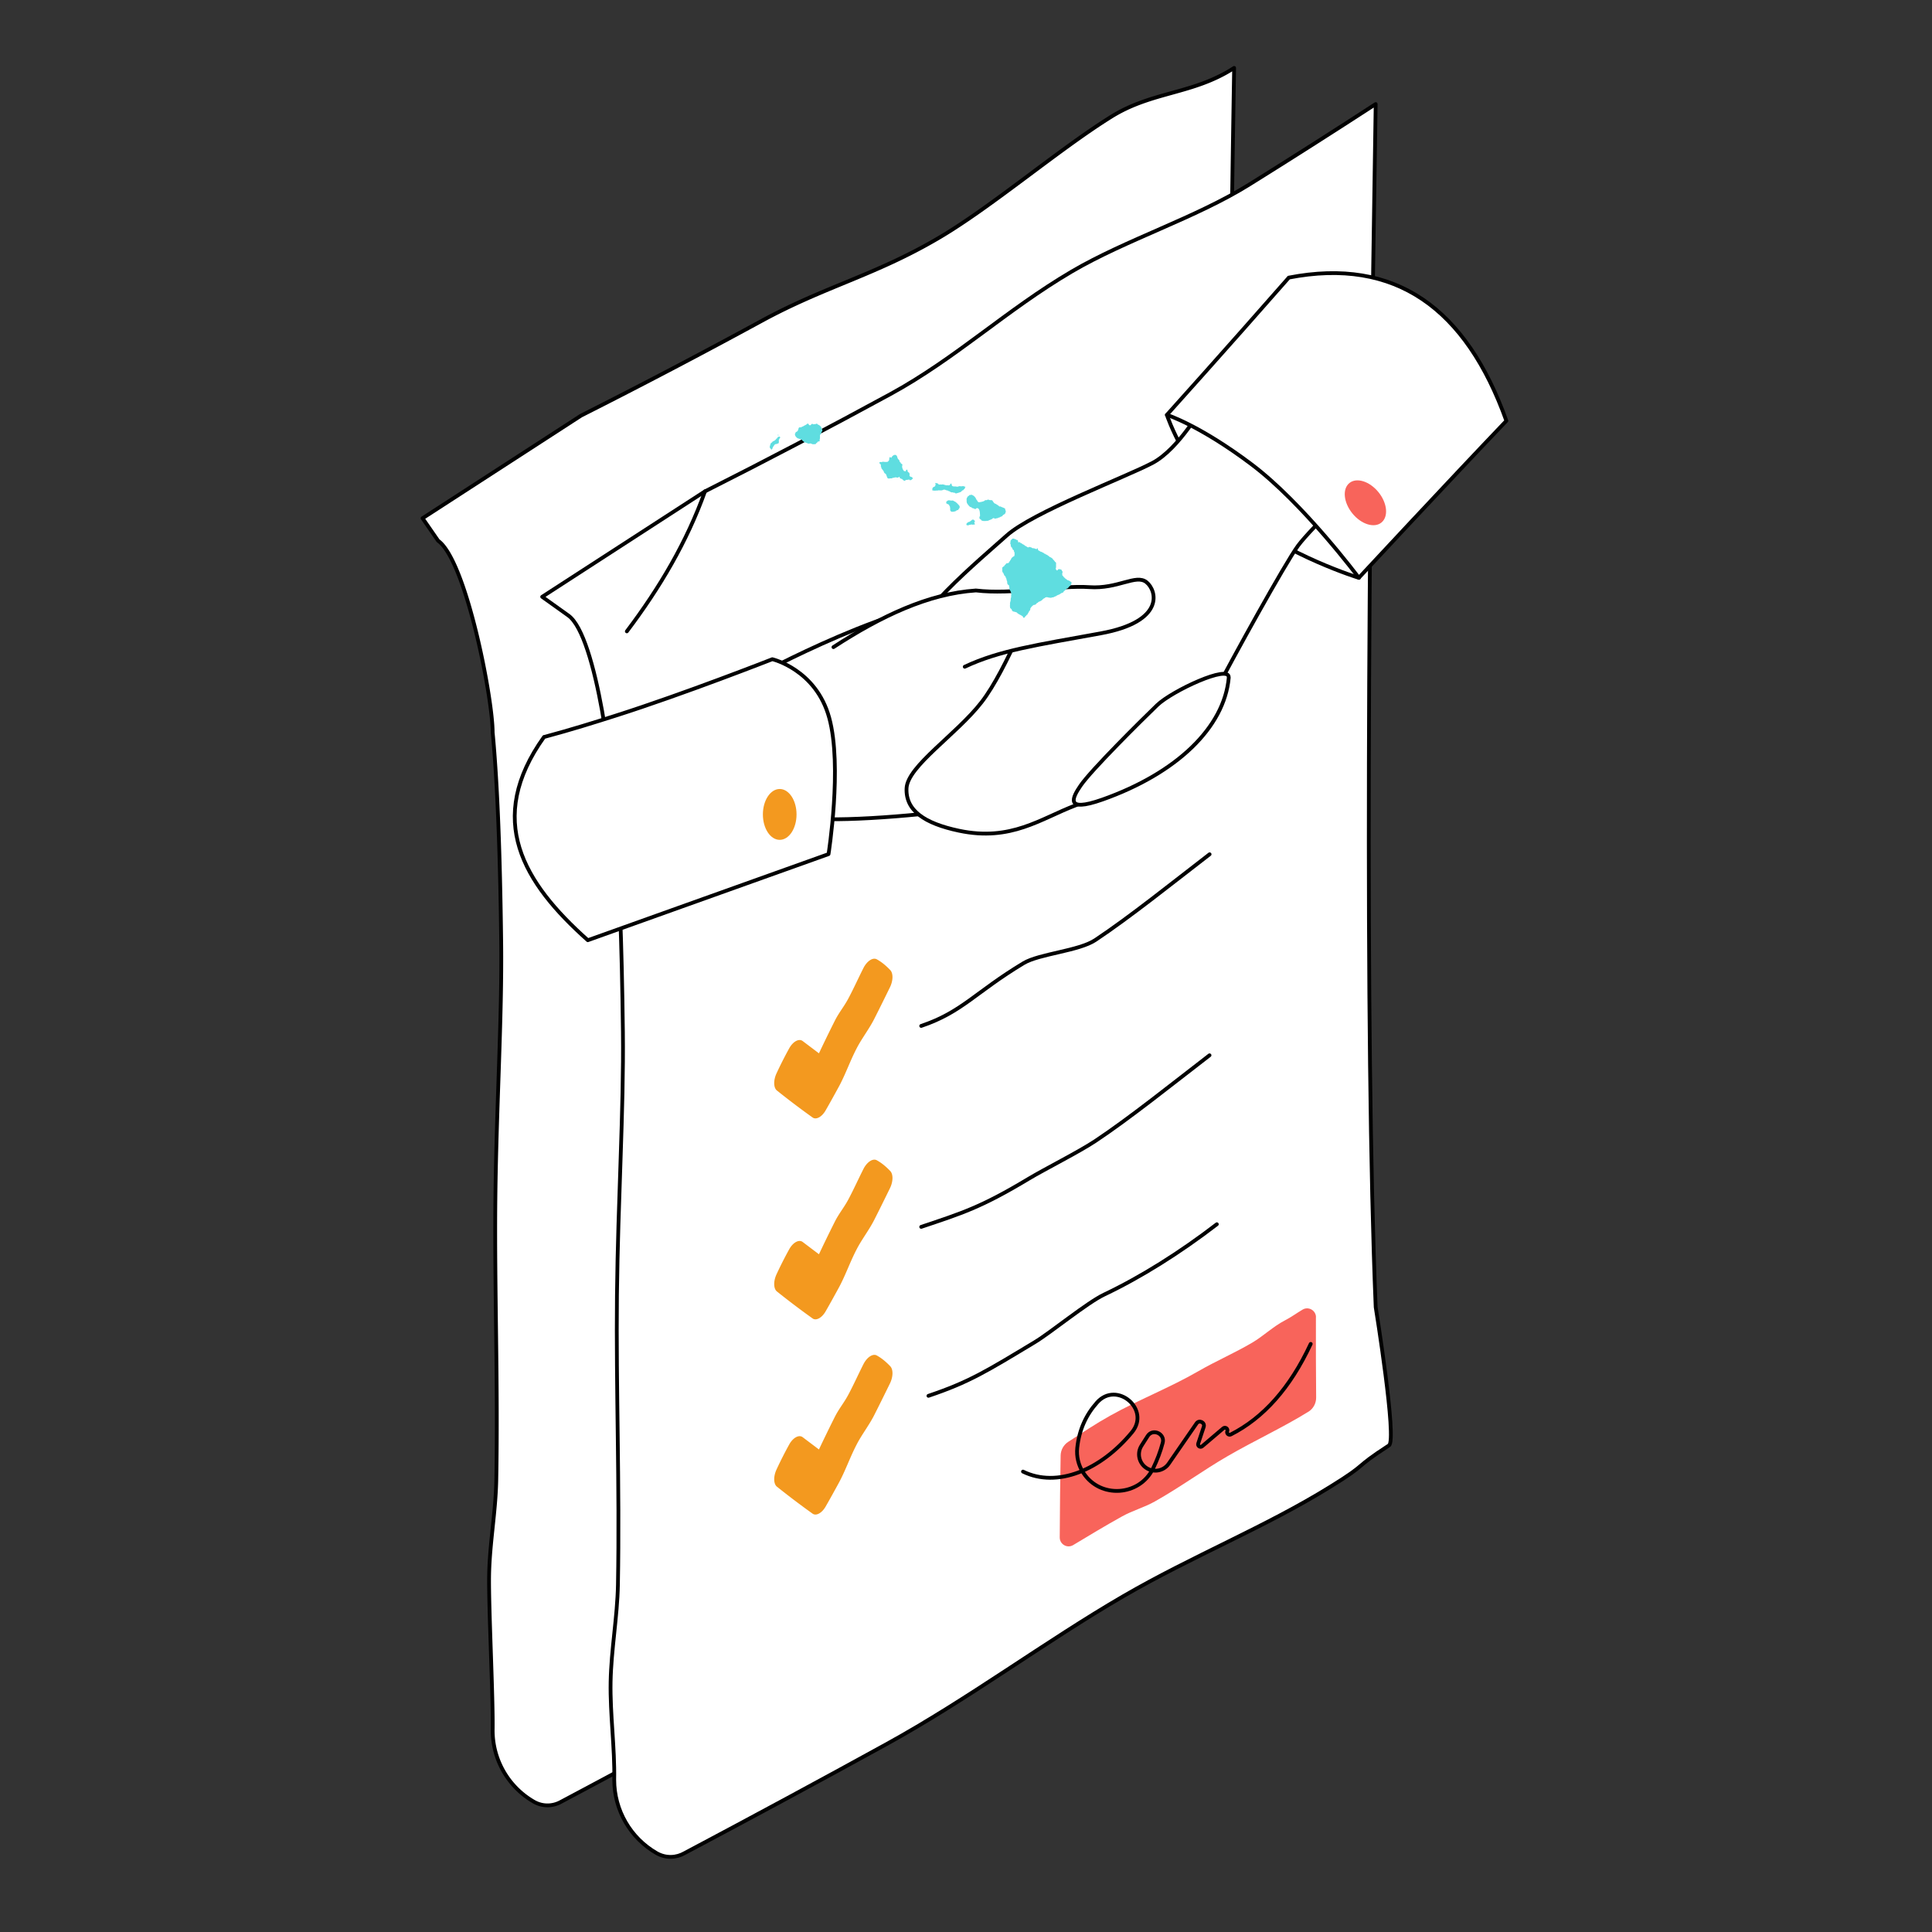 <svg xmlns="http://www.w3.org/2000/svg" xmlns:xlink="http://www.w3.org/1999/xlink" width="350" height="350"><rect width="100%" height="100%" fill="#333333" stroke="none"/><g transform="scale(1.367)"><svg xmlns="http://www.w3.org/2000/svg" width="256" height="256" fill="none"><path fill="#fff" stroke="#000" stroke-linecap="round" stroke-linejoin="round" stroke-width=".5" d="M163.55 160.32c-1.43-34.75-.91-96.65 0-151.32-5.42 3.52-10.84 3.08-16.27 6.46-7 4.36-15.87 11.96-22.89 16.08-8.44 4.96-15.01 6.39-23.46 10.99A871.96 871.96 0 0177 55.08l-21 13.6 2.06 2.98c3.71 2.64 7.23 20.85 7.23 25.4.65 6.84.99 16.39 1.13 27.76.12 10.11-.63 21.63-.77 34-.13 11.87.36 24.51.12 37.33-.08 4.18-.87 8.34-.95 12.54-.08 4.2.55 16.44.47 20.63 0 3.9 2.08 7.5 5.46 9.45 1.21.69 2.56.6 3.62 0 8.81-4.68 17.47-9.35 25.96-14.01 10.66-5.85 20.61-13.31 30.64-19.13 9.08-5.27 18.28-8.9 26.73-14.14 5.1-3.16 10.08-6.31 14.92-9.45a3.596 3.596 0 001.83-3.16v-24.86l-10.92 6.3h.02z"/><path fill="#fff" stroke="#000" stroke-linecap="round" stroke-linejoin="round" stroke-width=".5" d="M182.31 173.21c-1.47-35.69-.94-103.27 0-159.42-5.57 3.62-11.14 7.17-16.71 10.64-7.19 4.48-16.38 7.33-23.58 11.56-8.66 5.09-15.35 11.51-24.03 16.24-8.19 4.46-16.38 8.76-24.57 12.89L71.85 79.09l3.47 2.48c3.81 2.71 6.07 22 6.07 26.67.67 7.02 1.02 16.83 1.16 28.51.12 10.39-.65 22.22-.79 34.92-.13 12.19.37 25.18.13 38.34-.08 4.29-.89 8.57-.97 12.88-.08 4.31.56 8.68.48 12.98 0 4.01 2.14 7.71 5.61 9.71 1.24.71 2.63.62 3.71 0 9.05-4.8 17.95-9.6 26.66-14.39 10.95-6.01 21.17-13.67 31.47-19.65 9.32-5.41 18.78-9.14 27.46-14.52 5.24-3.24 2.78-2.24 7.76-5.47 1.1-.63-1.76-18.33-1.76-18.33v-.01z"/><path fill="#fff" d="M93.43 65.11c-2.39 6.68-6 12.79-10.36 18.56z"/><path stroke="#000" stroke-linecap="round" stroke-linejoin="round" stroke-width=".5" d="M93.43 65.11c-2.39 6.68-6 12.79-10.36 18.56"/><path fill="#fff" stroke="#000" stroke-linecap="round" stroke-linejoin="round" stroke-width=".5" d="M100.15 89.63s19.62-10.75 29.46-10.21c9.84.54 28.48 7.74 30.24 11.85 1.57 3.66-7.51 13.15-14.93 14.07-7.43.92-8.61.24-14.46 1.39-5.85 1.15-18.07 2.18-22.87 1.74-4.8-.43-7.43-18.83-7.43-18.83l-.01-.01zM154.64 54.99s2.59 7.93 9.38 13.33c6.78 5.41 16.07 8.26 16.07 8.26s-5-14.98-11.12-18.8c-6.11-3.81-14.32-2.79-14.32-2.79h-.01z"/><path fill="#fff" stroke="#000" stroke-linecap="round" stroke-linejoin="round" stroke-width=".5" d="M159.48 53.7s-3.2 5.75-6.71 7.63c-3.52 1.87-15.95 6.57-19.37 9.65-3.25 2.93-13.67 11.53-12.65 14.88 1.03 3.35 4.5-.62 7.79-2.58s8.83-4.8 8.83-4.8-3.96 10.31-7.29 14.58c-3.32 4.28-9.81 8.47-9.94 11.41-.13 2.94 2.37 4.65 6.95 5.62 6.92 1.46 10.82-1.61 15.47-3.37 8.1-3.06 15.95-10.17 18.35-14.78 2.4-4.61 9.37-17.25 11.11-19.62 1.75-2.37 8.91-9.14 8.91-9.14l-20.96-10.12-.47.61-.02.03z"/><path fill="#fff" d="M110.45 85.76c6.3-4.1 12.59-7.09 18.88-7.51 4.77.58 11.22-.71 15.02-.44 3.8.27 6.19-1.77 7.58-.66 1.39 1.11 2.49 5.22-6.05 6.78-8.54 1.56-13.45 2.27-18.03 4.43"/><path stroke="#000" stroke-linecap="round" stroke-linejoin="round" stroke-width=".5" d="M110.45 85.76c6.3-4.1 12.59-7.09 18.88-7.51 4.77.58 11.22-.71 15.02-.44 3.8.27 6.19-1.77 7.58-.66 1.39 1.11 2.49 5.22-6.05 6.78-8.54 1.56-13.45 2.27-18.03 4.43"/><path fill="#fff" stroke="#000" stroke-linecap="round" stroke-linejoin="round" stroke-width=".5" d="M162.83 89.79c.16-1.81-7.52 1.77-9.48 3.66-1.96 1.89-8.76 8.61-10.16 10.68-.99 1.45-2.24 3.65 2.91 1.83 9.87-3.5 16.15-9.57 16.74-16.16l-.01-.01zM170.79 36.79c14.13-2.75 23.5 4.06 28.84 18.98-7.65 8-19.55 20.8-19.55 20.8s-7.35-9.86-14.23-15.04c-6.88-5.18-11.21-6.55-11.21-6.55s7.8-8.66 16.16-18.19h-.01zM72.1 97.67c3.68-.99 6.67-1.93 9.49-2.83 9.11-2.9 20.76-7.48 20.76-7.48s5.79 1.36 7.54 7.76c1.76 6.4-.09 18.07-.09 18.07L77.9 124.6c-8.57-7.63-13.63-15.98-5.8-26.94v.01z"/><path fill="#F3991F" d="M103.33 111.3c1.232 0 2.23-1.509 2.23-3.37 0-1.861-.998-3.37-2.23-3.37s-2.23 1.509-2.23 3.37c0 1.861.998 3.37 2.23 3.37z"/><path fill="#F8645B" d="M183.07 69.25c.957-.774.784-2.575-.387-4.022-1.171-1.446-2.896-1.99-3.854-1.216-.957.775-.783 2.576.388 4.022 1.171 1.447 2.896 1.992 3.853 1.217zM174.4 174.57c0-.91-.99-1.48-1.77-1.02-.78.46-1.54 1.02-2.36 1.44-1.53.79-2.83 2.06-4.32 2.94-2.32 1.37-4.79 2.43-7.13 3.78-3.81 2.2-7.82 3.74-11.68 5.89-1.89 1.05-3.73 2.28-5.58 3.48-.61.4-.98 1.07-1 1.79-.05 2.62-.11 7.66-.12 10.88 0 .92 1 1.48 1.78 1.01 2.17-1.3 4.31-2.6 6.48-3.8 1.4-.78 2.99-1.21 4.36-1.99 3.33-1.87 6.39-4.12 9.53-5.94 3.69-2.14 7.42-3.85 10.78-5.93h.01c.66-.41 1.05-1.13 1.04-1.91-.03-3.55-.04-6.69-.03-10.64l.01.02z"/><path fill="#F3991F" d="M107.68 174.72c-1.61-1.15-3.18-2.34-4.72-3.57-.46-.37-.48-1.36-.05-2.28a51.64 51.64 0 011.7-3.35c.51-.89 1.28-1.29 1.76-.93l2.16 1.63c.69-1.46 1.39-2.9 2.1-4.31.57-1.13 1.23-1.88 1.81-2.98.68-1.27 1.32-2.7 1.99-4.02.47-.92 1.24-1.43 1.76-1.15.61.33 1.21.82 1.79 1.43.41.43.39 1.4-.04 2.28-.69 1.41-1.38 2.81-2.07 4.17-.68 1.35-1.66 2.6-2.33 3.9-.91 1.74-1.51 3.53-2.41 5.17-.57 1.04-1.13 2.06-1.7 3.05-.5.89-1.27 1.31-1.75.96zM107.68 200.59c-1.61-1.15-3.18-2.34-4.72-3.57-.46-.37-.48-1.36-.05-2.28a51.64 51.64 0 011.7-3.35c.51-.89 1.28-1.29 1.76-.93l2.16 1.63c.69-1.46 1.39-2.9 2.1-4.31.57-1.13 1.23-1.88 1.81-2.98.68-1.27 1.32-2.7 1.99-4.02.47-.92 1.24-1.43 1.76-1.15.61.33 1.21.82 1.79 1.43.41.43.39 1.4-.04 2.28-.69 1.41-1.38 2.81-2.07 4.17-.68 1.35-1.66 2.6-2.33 3.9-.91 1.74-1.51 3.53-2.41 5.17-.57 1.04-1.13 2.06-1.7 3.05-.5.89-1.27 1.31-1.75.96z"/><path stroke="#000" stroke-linecap="round" stroke-linejoin="round" stroke-width=".5" d="M122.08 162.59c5.43-1.83 7.87-2.55 14.26-6.39 2.08-1.25 6.63-3.54 8.8-4.98 4.51-2.99 10.29-7.63 15.15-11.37"/><path fill="#F3991F" d="M107.68 148.09c-1.61-1.15-3.18-2.34-4.72-3.57-.46-.37-.48-1.36-.05-2.28a51.64 51.64 0 011.7-3.35c.51-.89 1.28-1.29 1.76-.93l2.16 1.63c.69-1.46 1.39-2.9 2.1-4.31.57-1.13 1.23-1.88 1.81-2.98.68-1.27 1.32-2.7 1.99-4.02.47-.92 1.24-1.43 1.76-1.15.61.33 1.21.82 1.79 1.43.41.43.39 1.4-.04 2.28-.69 1.41-1.38 2.81-2.07 4.17-.68 1.35-1.66 2.6-2.33 3.9-.91 1.74-1.51 3.53-2.41 5.17-.57 1.04-1.13 2.06-1.7 3.05-.5.89-1.27 1.31-1.75.96z"/><path stroke="#000" stroke-linecap="round" stroke-linejoin="round" stroke-width=".5" d="M122.08 135.96c5.43-1.83 7.17-4.47 13.57-8.32 2.08-1.25 7.33-1.61 9.5-3.06 4.51-2.99 10.29-7.63 15.15-11.37M123.04 184.98c5.43-1.83 7.69-3.26 14.09-7.11 2.08-1.25 6.97-5.26 9.2-6.31 4.88-2.32 10.07-5.58 14.93-9.32M135.57 195.02c4.51 2.21 10.3-.18 14.45-5.22 2.49-3.02-2.02-6.86-4.63-3.94-1.43 1.6-2.37 3.56-2.63 6.01-.12 1.13.15 2.28.76 3.24l.06.09c2.22 3.43 7.42 3.09 9.22-.58.54-1.11.98-2.25 1.29-3.43.31-1.18-1.32-1.94-2-.88l-.81 1.27c-.62.97-.36 2.26.58 2.92.98.7 2.35.46 3.03-.54l3.68-5.33c.35-.51 1.15-.11.95.47l-.73 2.2c-.11.32.28.58.53.36l2.79-2.37c.27-.23.66.06.53.38-.12.29.19.57.47.43 4.31-2.19 7.86-6.14 10.59-12"/><path fill="#5FDDE0" d="M105.717 58.093c.193.038.381.103.556.193.06.16.24.2.334.334.24.027.376.157.62.183.18-.113.36.064.54.077.09 0 .15-.05.236 0 .15-.03.164-.2.307-.233a.423.423 0 01.103-.144c.084.044.124-.04.22-.023a.718.718 0 01.034-.387v-.427a1.48 1.48 0 01.193-.296c0-.137.07-.177.117-.257.04-.183-.054-.253-.104-.363-.05-.11-.036-.144-.076-.22-.144-.08-.214-.233-.414-.257a.333.333 0 00-.156-.143c-.094.113-.287.046-.427.116-.033-.086-.2-.073-.283-.04a.248.248 0 01-.104.144.359.359 0 01-.143 0c-.083-.023-.113-.19-.18-.207-.067-.017-.093.03-.13.027a.776.776 0 01-.297.193c-.073.037-.146.093-.22.13-.053.018-.106.04-.156.063a1.285 1.285 0 01-.14.077.806.806 0 00-.207 0c-.15.063-.12.307-.22.453-.1.147-.217.134-.283.22-.017.02 0 .06-.027.09s-.047.044-.053.077a.51.51 0 00.04.284c.08.134.189.249.32.336zM103.146 57.733a.073.073 0 00.016-.082.073.073 0 00-.027-.034.077.077 0 00-.042-.014.104.104 0 00-.013.039.08.08 0 00.007.04.087.087 0 00.023.033.091.091 0 00.036.018zM102.177 59.553a.523.523 0 00.13.027c-.017-.097.05-.107.076-.157.027-.05 0-.046 0-.076.094-.17.206-.33.334-.477.173-.012.341-.066.49-.157a2.532 2.532 0 000-.426c.06-.027.066-.107.093-.167a.262.262 0 00.1-.143c-.03-.05-.047-.117-.117-.13-.043.05-.146.043-.216.066a.43.43 0 01-.067.154c-.02.026-.063.026-.09.053a.874.874 0 00-.077.103.846.846 0 01-.426.27c-.064.14-.214.19-.297.31 0 .177-.133.31-.09.494.013.103.137.15.157.256zM117.603 61.207a2.56 2.56 0 01-.633-.023c-.05 0-.067.063-.13.063-.093-.06-.2 0-.297.026v.13c.089.04.158.114.194.204.003.056.003.113 0 .17 0 .093.093.163.066.283.12.14.231.287.334.44v.09c.03.037.073.057.08.117a.414.414 0 01.243.246c.042.138.095.271.157.4.156.144.333 0 .553.05a.506.506 0 01.333-.09c.147-.116.334 0 .53-.026.05-.03.08-.084.14-.103a.127.127 0 01.054.157c.103.042.17.123.31.13.086.103.192.19.31.256.09 0 .133-.083.22-.117.086-.033.286 0 .403-.077.037.03.043.094.1.104.057.01.117-.05.18 0 .06-.117.21-.133.223-.297-.1-.053-.14-.163-.296-.157-.047-.05-.124-.066-.157-.126.057-.11 0-.25 0-.377a2.632 2.632 0 01-.207-.153.56.56 0 01-.053-.273.368.368 0 00-.167 0c-.04.083 0 .186-.116.206a.712.712 0 00-.17-.037.826.826 0 01-.204-.35.625.625 0 010-.49c-.063-.083-.173-.14-.246-.22v-.053c0-.01-.117-.093-.14-.143-.024-.05 0-.09-.03-.14a.416.416 0 00-.187-.194c-.023-.123-.113-.23-.1-.333-.067-.077-.1-.18-.197-.206-.27-.074-.516.2-.58.376a1.287 1.287 0 00-.206-.107c-.04.097-.107.267-.064.364-.063.096-.12.223-.25.28zM123.547 64.98c.186.048.38.057.57.027h.143c.047 0 .073-.007.073-.027.164 0 .334.023.48 0 .08 0 .194-.087.27-.09.077-.003.14 0 .207.027.067.026.093.05.143.063.05.013.19 0 .234.09.236 0 .296.233.566.17.054 0 .084.053.144.063.06.01.053-.033.103-.026.077.06.203.176.333.076.087 0 .114-.023.16-.036.047-.014.127-.037.194-.064.066-.026.096-.026.126-.04.094-.043.197-.193.274-.233h.063c.067-.06.097-.173.207-.18 0-.12.083-.183.103-.297-.037-.036-.077 0-.117 0-.116-.143-.333-.043-.49-.053-.043 0-.09-.027-.13-.027-.06.01-.121.023-.18.04a.926.926 0 01-.193.04.938.938 0 01-.103-.026c-.197-.027-.394.026-.557-.09a2.38 2.38 0 01-.09-.31c-.163 0-.147.146-.22.22a.513.513 0 00-.17.036c-.09-.05-.18 0-.283-.023-.174-.02-.334-.113-.504-.117-.06 0-.123.03-.18.024-.056-.007-.056-.027-.09-.024-.033.004-.096.027-.143.024-.123 0-.147-.104-.247-.167-.123 0-.186-.043-.296-.05 0 .08.05.153.04.243a.949.949 0 01-.104.234.461.461 0 00-.333.27c.047.076-.017.126-.003.233zM133.223 67.447c-.15-.174-.45-.204-.633-.334-.06.02-.097 0-.18 0 0-.05-.06-.08-.09-.103-.117-.097-.25-.147-.363-.247-.154 0-.21-.133-.31-.207 0-.053-.037-.08-.064-.116a.518.518 0 00-.08-.117c-.076-.066-.183-.03-.333-.05-.067 0-.19-.083-.273-.063a.332.332 0 01-.307.063c-.077.034-.163.14-.247.154a2.143 2.143 0 01-.666.13 1.864 1.864 0 00-.14-.13c-.024-.12-.13-.194-.184-.297-.023-.043-.03-.093-.05-.13a3.023 3.023 0 00-.273-.31c-.103 0-.147-.09-.217-.114-.07-.023-.18.034-.333.024-.073.067-.11.166-.233.183-.057.147-.217.303-.13.517-.064.08.02.193 0 .31.113.23.275.433.476.593h.107a.532.532 0 00.373.18.407.407 0 00.167.09.375.375 0 00.17-.14c.037.053.09 0 .14 0 .333.144.3.667.333 1.034a.36.36 0 00-.079.157.35.35 0 00.003.176c.033.08.15.123.22.193s.023.06.036.077c.014.017.09.043.184.053.093.01.136.037.18.037.043 0 .143-.057.22 0 .053 0 .086-.04.143-.05.113.056.243-.044.333-.09.1 0 .11-.04.17-.067.06-.026.074 0 .104-.023s.08-.07.116-.09a.278.278 0 01.23-.08c.034.047.086.08.144.09a.457.457 0 01.296-.064c.067-.083.177-.08.274-.116.096-.037.2-.13.333-.14a.78.78 0 01.377-.31c.07-.147.206-.387.053-.53-.017-.087.013-.094.003-.144zM126.08 67.81a.932.932 0 00.273 0c.116-.012.228-.042.334-.09.04-.023.06-.07.103-.09a.333.333 0 01.17-.027c.077-.163.257-.263.217-.477-.024-.14-.23-.303-.31-.403a.81.81 0 00-.18-.153 1.367 1.367 0 00-.117-.103c-.027 0-.067 0-.103-.027-.037-.027-.124-.093-.167-.103-.043-.01-.197 0-.3 0a1.548 1.548 0 00-.297-.037c-.12.017-.2.133-.296.18a1.615 1.615 0 000 .22c.12.126.39.1.4.333.13.06.08.297.13.437-.087.12.086.32.143.34zM128.083 69.58a.67.67 0 00.257.04c.043 0 .057-.047.09-.067.15.03.333-.113.467 0 .086-.07.23 0 .31-.08 0-.083-.09-.117-.09-.193 0-.077.073-.127.09-.207a.516.516 0 00-.247-.22c-.06-.03-.107.074-.17.04a.724.724 0 01-.073.103c-.08 0-.12.084-.194.127-.073.043-.193.057-.273.107-.08.05-.047.06-.077.09s-.053.023-.066.037a.332.332 0 00-.024.223zM137.577 72.9c-.027-.087-.024-.207-.1-.244-.064 0-.06.097-.104.127-.116-.037-.236-.09-.333-.117-.097-.026-.167 0-.243-.036-.077-.037-.077-.06-.117-.08-.04-.02-.073 0-.103-.023a.65.65 0 00-.18-.054c-.19.204-.334-.106-.53-.126a.86.86 0 00-.387-.247 1.393 1.393 0 01-.08-.103c-.173 0-.203-.12-.31-.18-.047.02-.063.073-.127.076a2.95 2.95 0 01-.093-.333.223.223 0 01-.243-.09c-.134 0-.234-.12-.44-.09a3.555 3.555 0 00-.244.233c-.06.11 0 .267-.08.4a.407.407 0 01.08.334c.039.06.069.125.09.193.074 0 .1.08.14.126-.033.16.14.2.207.3 0 .04-.037.047-.023.104.013.056.06.023.063.063.048.183.048.374 0 .557a1.04 1.04 0 00-.373.283 1.14 1.14 0 00-.09.194c-.034.056-.12.096-.104.18-.036.043-.1.056-.113.116 0 .137-.177.197-.333.17a.065.065 0 01-.029.04.065.065 0 01-.048.01c-.043.157-.21.187-.243.333a1.06 1.06 0 00-.274.22c.016.15.016.3 0 .45a.22.22 0 01.04.157c.02 0 .054 0 .064.04.103.114.113.267.193.387.037.053.107.083.143.14.037.056 0 .043 0 .053 0 .01.067.087.054.14.09.064.073.214.113.334 0 .036.047.053.05.093.001.111.011.223.03.333.026.046.056.09.09.13.037.037.12.04.14.117.02.076-.03.04-.023.076.083.087.06.284.063.454.143.103.18.333.257.49a2.16 2.16 0 00-.024.44c0 .11-.06.213-.066.333v.117c0 .133-.074.27-.09.413.011.134.006.268-.014.4.047.087 0 .17.05.247.05.076.184.136.22.243 0 .047-.023.057 0 .08.024.023.097.084.144.127.166.033.329.077.49.13.203.257.586.333.826.556.027.037 0 .11.054.14.156.064.193-.08.243-.14.05-.06.177-.15.22-.246.057 0 .06-.027.09-.04.043-.174.177-.254.207-.437a.31.31 0 00.156-.333c.11-.203.271-.374.467-.497a.374.374 0 00.377-.22c.066 0 .103-.067.18-.076 0-.034.026-.077.063-.094.207-.09.437-.156.543-.333.107-.047.147-.157.284-.17.03-.02.033-.07.063-.09a1.04 1.04 0 00.223-.05c.192.062.392.092.594.09.08-.07.18-.04.27-.067.063-.024.125-.055.183-.09.06-.03.14-.047.193-.076.054-.03.064-.057.104-.077.106-.057.23-.087.333-.144.103-.056.273-.216.437-.22a.646.646 0 00.153-.213c.21-.08.253-.333.503-.363.04-.084.14-.107.154-.217a.598.598 0 00.333-.62c-.177-.05-.28-.233-.477-.22-.06-.08-.186-.09-.22-.193h-.076c-.057-.114-.177-.163-.247-.26a1.29 1.29 0 00-.207-.233c.05-.067 0-.11 0-.18 0-.07.067-.194.054-.27-.014-.077-.08-.114-.104-.17-.023-.057 0-.067-.04-.104a.562.562 0 01-.193-.076.932.932 0 01-.243 0c-.037.106-.09.176-.224.156 0-.073-.09-.117-.103-.197-.013-.08.02-.063.027-.113.036-.216 0-.45.026-.666-.04-.057-.066-.134-.153-.144-.07-.193-.257-.27-.333-.45-.12-.056-.187-.16-.334-.183a3.083 3.083 0 00-.453-.334c-.027 0-.067 0-.09-.026-.023-.027-.107-.114-.207-.09a.198.198 0 00-.063-.09c-.167-.057-.27-.18-.48-.194-.057-.12-.21-.096-.273-.196z"/></svg></g></svg>